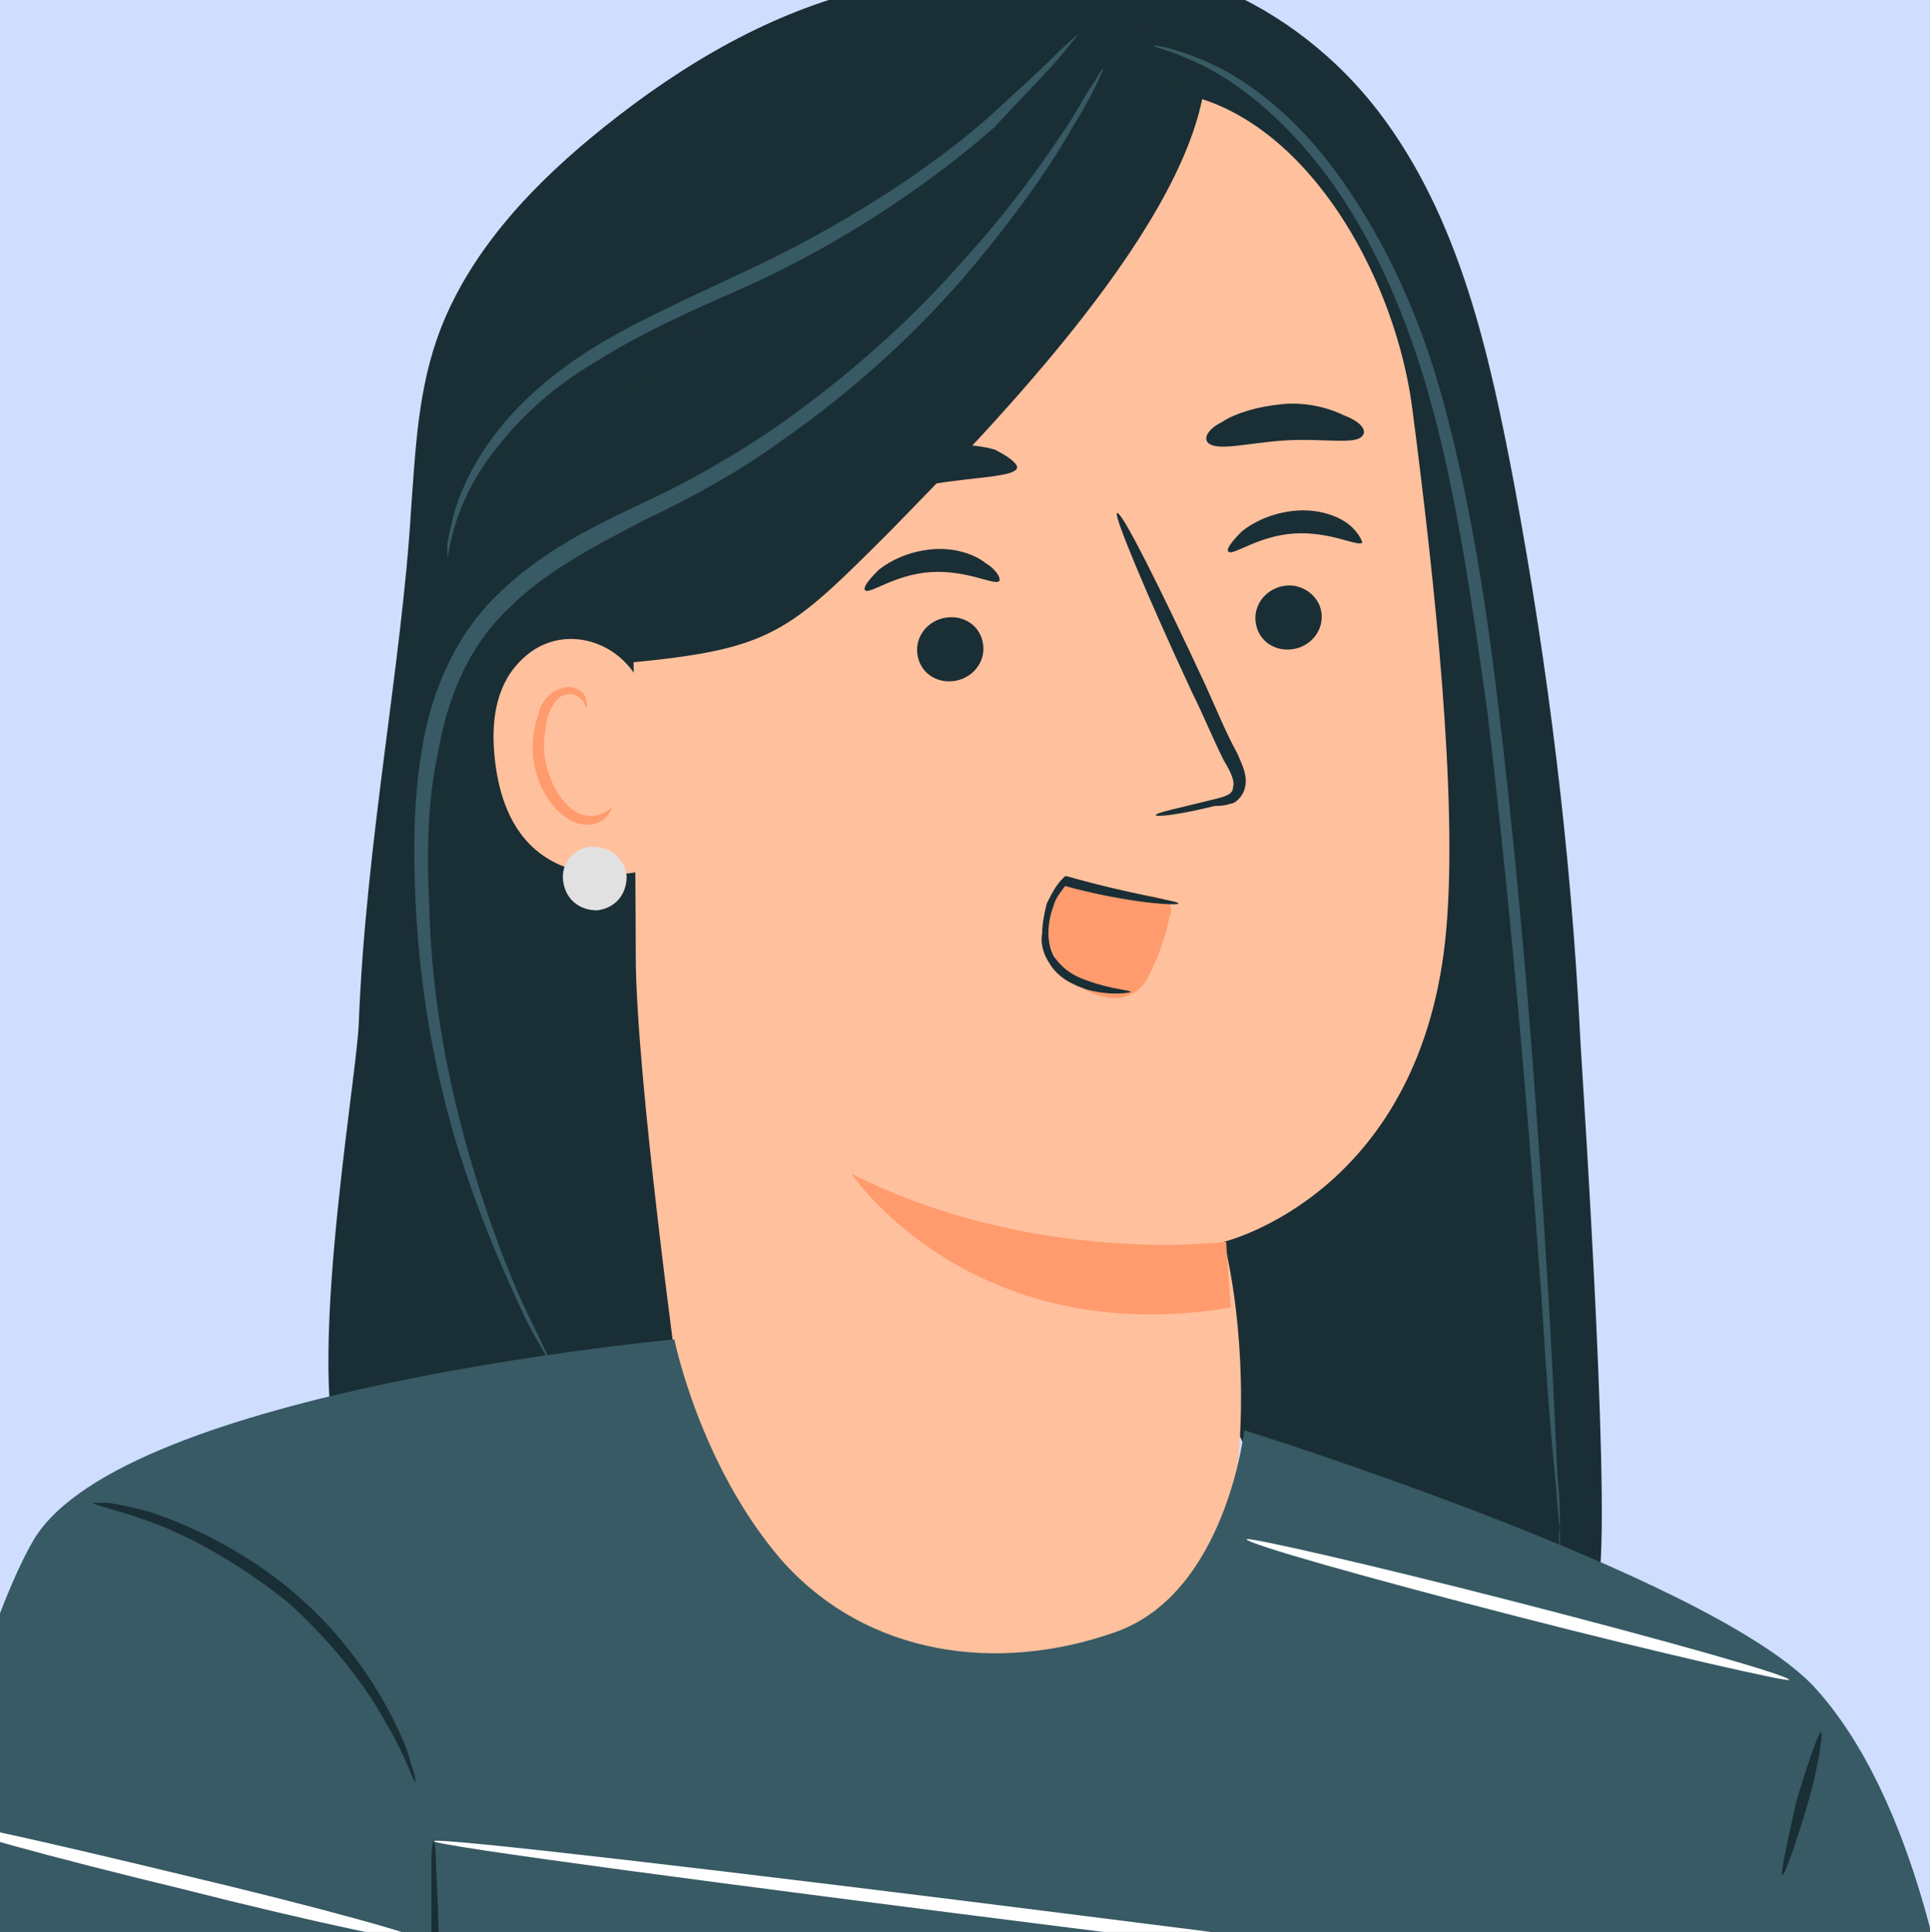 <?xml version="1.0" encoding="utf-8"?>
<!-- Generator: Adobe Illustrator 23.0.2, SVG Export Plug-In . SVG Version: 6.00 Build 0)  -->
<svg version="1.1" id="Layer_1" xmlns="http://www.w3.org/2000/svg" xmlns:xlink="http://www.w3.org/1999/xlink" x="0px" y="0px"
	 viewBox="0 0 85 85.1" enable-background="new 0 0 85 85.1" xml:space="preserve">
<rect x="0" y="0" width="85" height="85.1" fill="#808080" stroke="none"/>
<rect y="0" fill="#CFDEFF" width="85" height="85"/>
<g id="avatar">
	<path fill="#FFFFFF" d="M7.8,64.4c0,0.2,5.4,0.5,12.1,0.8c6.7,0.3,12.1,0.4,12.1,0.2c0-0.2-5.4-0.5-12.1-0.8
		C13.2,64.3,7.8,64.2,7.8,64.4"/>
	<path fill="#1A2E35" d="M66.7,21.4c-1.1-5.8-2.4-11.8-6-16.5c-3.6-4.7-9.9-7.8-15.5-5.9l-6.9,4c1.4,16,4.7,31.9,9.7,47.2
		c0.5,1.5,1,3,2.1,4.2c2.2,2.3,5.9,14.7,9,14.3c3.8-0.4,9.6,4.9,11.2,1.4c0.8-1.7-0.6-22.5-0.7-24.3C69.2,37.6,68.2,29.5,66.7,21.4"
		/>
	<path fill="#FFC09D" d="M28,11.1l21.2-7c6.9-1.2,12.1,7,13,13.9c1,7.7,2,17.1,1.5,22.9c-1,11.7-9.8,13.8-9.8,13.8
		c0,0,1,3.6,0.7,8.8c-0.5,8-5.7,10-9.9,10.3c-6.6,0.7-13.6-1.4-14.4-8l-5.8-50.3C24.4,13.4,25.9,11.5,28,11.1"/>
	<path fill="#1A2E35" d="M58.2,27c0.1,0.8-0.5,1.5-1.3,1.6c-0.8,0.1-1.5-0.4-1.6-1.2c-0.1-0.8,0.5-1.5,1.3-1.6
		C57.3,25.7,58.1,26.2,58.2,27"/>
	<path fill="#1A2E35" d="M60,23.9c-0.2,0.2-1.4-0.5-3-0.4c-1.6,0.1-2.7,1-2.9,0.8c-0.1-0.1,0.1-0.4,0.6-0.9c0.5-0.4,1.3-0.8,2.3-0.9
		c1-0.1,1.9,0.2,2.4,0.6C59.9,23.5,60,23.9,60,23.9"/>
	<path fill="#1A2E35" d="M43.3,28.4c0.1,0.8-0.5,1.5-1.3,1.6c-0.8,0.1-1.5-0.4-1.6-1.2c-0.1-0.8,0.5-1.5,1.3-1.6
		C42.5,27.1,43.2,27.6,43.3,28.4"/>
	<path fill="#1A2E35" d="M44,25.6c-0.2,0.2-1.4-0.5-3-0.4c-1.6,0.1-2.7,1-2.9,0.8c-0.1-0.1,0.1-0.4,0.6-0.9c0.5-0.4,1.3-0.8,2.3-0.9
		c1-0.1,1.9,0.2,2.4,0.6C43.9,25.1,44.1,25.5,44,25.6"/>
	<path fill="#1A2E35" d="M50.9,35.9c0-0.1,1-0.3,2.6-0.7c0.4-0.1,0.8-0.2,0.8-0.5c0.1-0.3-0.1-0.7-0.4-1.2c-0.5-1-0.9-2-1.4-3
		c-2-4.3-3.5-7.9-3.3-7.9c0.2-0.1,1.9,3.3,3.9,7.6c0.5,1.1,0.9,2.1,1.4,3c0.2,0.5,0.5,1,0.3,1.6c-0.1,0.3-0.4,0.6-0.6,0.6
		c-0.3,0.1-0.5,0.1-0.7,0.1C51.9,35.9,50.9,36,50.9,35.9"/>
	<path fill="#FF9B6C" d="M54,54.7c0,0-8.4,1.1-16.5-3c0,0,5.2,7.8,16.7,5.9L54,54.7z"/>
	<path fill="#1A2E35" d="M44.8,20.6c-0.1,0.4-1.7,0.4-3.6,0.7c-1.9,0.3-3.3,1-3.6,0.6c-0.1-0.2,0.1-0.6,0.7-1.1
		c0.6-0.5,1.5-0.9,2.6-1.1c1.1-0.2,2.2-0.1,2.9,0.1C44.4,20.1,44.8,20.4,44.8,20.6"/>
	<path fill="#1A2E35" d="M60,19.2c-0.3,0.4-1.7,0.1-3.4,0.2c-1.6,0.1-3,0.5-3.4,0.1c-0.2-0.2,0-0.6,0.6-0.9c0.6-0.4,1.6-0.7,2.7-0.8
		c1.1-0.1,2.1,0.2,2.7,0.5C60,18.6,60.2,19,60,19.2"/>
	<path fill="#1A2E35" d="M52.4,3c-0.2-0.7-0.7-1.2-1.3-1.5c-3.7-2.5-8.5-3-12.8-2c-4.3,1-8.2,3.3-11.7,6.1c-3,2.4-5.8,5.3-7.2,8.9
		c-1,2.6-1.1,5.3-1.3,8c-0.4,6.7-2,14.7-2.3,22.6c-0.1,2.6-2.6,16.7-0.5,20c1.9,3,6.7-4.6,10.2-4l4.4,0c0,0-1.9-13.8-1.9-19
		c0-3.3-0.1-11.5-0.1-14.1c0.4-0.3,1.5-0.1,1.8-0.3c1.5-0.9,2.3-3.3,3.9-4.3c1.5-0.9,3-1.8,4.3-2.8c1.5-1.2,2.9-2.6,4.3-3.9
		c1.9-1.9,3.9-3.8,5.8-5.8c1.2-1.2,2.5-2.4,3.3-3.9C52.2,5.4,53,4.7,52.4,3 M27.8,28C27.7,29.2,27.6,28.3,27.8,28"/>
	<path fill="#FFC09D" d="M28.5,31.2c-0.3-2.5-3.1-3.9-5.1-2.5c-1.1,0.8-1.9,2.2-1.6,4.8c0.8,7,7.6,4.7,7.6,4.5
		C29.3,37.8,28.9,34,28.5,31.2"/>
	<path fill="#FF9B6C" d="M26.9,35.6c0,0-0.1,0.1-0.3,0.2c-0.2,0.1-0.5,0.2-0.9,0.1c-0.8-0.2-1.5-1.3-1.7-2.5c-0.1-0.6,0-1.2,0.1-1.8
		c0.2-0.5,0.4-0.9,0.8-1c0.4-0.1,0.6,0.1,0.8,0.3c0.1,0.2,0.1,0.3,0.1,0.3c0,0,0.1-0.1,0-0.4c0-0.1-0.1-0.3-0.3-0.4
		c-0.2-0.1-0.4-0.2-0.7-0.1c-0.5,0.1-1,0.6-1.1,1.2c-0.2,0.6-0.3,1.3-0.2,2c0.2,1.4,1.1,2.6,2.1,2.8c0.5,0.1,0.9-0.1,1.1-0.3
		C26.9,35.7,27,35.6,26.9,35.6"/>
	<path fill="#E1E1E1" d="M24.8,38.8c0.1,0.8,0.7,1.3,1.5,1.3c0.8-0.1,1.3-0.7,1.3-1.5c-0.1-0.8-0.7-1.3-1.5-1.3
		C25.3,37.3,24.7,38,24.8,38.8"/>
	<path fill="#FF9B6C" d="M46.7,39.1c-0.6,0.9-0.7,2-0.3,2.9c0.4,0.9,1.2,1.7,2.2,1.9c0.4,0.1,0.8,0.1,1.2-0.1
		c0.7-0.3,0.9-1.1,1.2-1.7c0.2-0.6,0.4-1.1,0.5-1.7c0.1-0.2,0.1-0.4,0-0.6c-0.1-0.2-0.3-0.2-0.6-0.3c-1.4-0.2-2.8-0.5-4.2-0.7"/>
	<path fill="#1A2E35" d="M49.8,43.7c0,0-0.7,0.2-1.9-0.1c-0.6-0.2-1.3-0.5-1.7-1.2c-0.2-0.3-0.4-0.8-0.3-1.3c0-0.4,0.1-0.9,0.2-1.3
		c0.2-0.4,0.4-0.8,0.7-1.1l0.1-0.1l0.1,0c2.8,0.8,5,1.1,4.9,1.2c0,0.1-2.2,0-5.1-0.8l0.2-0.1c-0.2,0.3-0.5,0.6-0.6,1
		c-0.3,0.8-0.3,1.6,0,2.2c0.4,0.6,0.9,0.9,1.5,1.1C49,43.6,49.8,43.6,49.8,43.7"/>
	<path fill="#1A2E35" d="M34.7,11.1c-4.4,3.1-8.1,7.1-10.9,11.7l3.8,6.4c6.4-0.6,7.1-1.3,11.6-5.8c4.5-4.6,13.4-13.7,13.9-20.1
		C47.1,5,39.9,7.5,34.7,11.1"/>
	<path fill="#375A64" d="M24.6,60.8c0,0-0.1-0.2-0.3-0.7c-0.2-0.4-0.5-1.1-0.9-1.9c-0.8-1.6-1.8-4.1-2.7-7.2
		c-0.9-3.1-1.7-6.9-1.8-11.2c-0.1-2.1-0.1-4.4,0.4-6.7c0.4-2.3,1.3-4.6,3.1-6.3c1.7-1.7,3.9-2.8,6-3.9c2.1-1,4.1-2.1,5.9-3.4
		c3.6-2.5,6.4-5.2,8.5-7.7c2.1-2.5,3.6-4.7,4.5-6.3c0.5-0.8,0.8-1.4,1-1.8c0.2-0.4,0.3-0.7,0.3-0.7c0,0-0.2,0.2-0.4,0.6
		c-0.3,0.4-0.6,1-1.1,1.8c-1,1.5-2.5,3.7-4.7,6.1c-2.1,2.4-5,5.1-8.5,7.5c-1.8,1.2-3.7,2.3-5.9,3.3c-2.1,1-4.3,2.1-6.2,4
		c-1.8,1.8-2.8,4.2-3.2,6.6c-0.4,2.3-0.4,4.6-0.3,6.8c0.2,4.3,1,8.2,2,11.3c1,3.1,2.1,5.5,2.9,7.2c0.4,0.8,0.8,1.4,1,1.8
		C24.5,60.6,24.6,60.8,24.6,60.8"/>
	<path fill="#375A64" d="M19.7,24.5c0.1,0.1,0.1-2.2,2.2-4.8c1-1.3,2.5-2.7,4.4-3.8c1.9-1.2,4.1-2.2,6.4-3.2
		c4.7-2.1,8.6-4.9,11.1-7.1C45,4.3,46,3.3,46.6,2.6c0.6-0.7,0.9-1.1,0.9-1.1c0,0-0.4,0.3-1.1,1c-0.7,0.7-1.7,1.6-2.9,2.7
		c-2.5,2.2-6.4,4.8-11,6.9c-2.3,1.1-4.6,2.1-6.5,3.3c-1.9,1.2-3.4,2.6-4.4,4c-1,1.4-1.5,2.7-1.7,3.6c-0.1,0.5-0.2,0.8-0.2,1.1
		C19.7,24.3,19.7,24.5,19.7,24.5"/>
	<path fill="#375A64" d="M68.7,68.1c0,0,0-0.3,0-0.8c0-0.6,0-1.3-0.1-2.2c-0.1-1.9-0.2-4.6-0.4-7.9c-0.4-6.7-1-15.9-2.2-26
		c-0.6-5.1-1.4-9.9-2.6-14.1c-1.2-4.2-3.1-7.7-5-10.1c-1.9-2.4-3.9-3.7-5.3-4.3c-0.7-0.3-1.3-0.5-1.7-0.6C51,2,50.8,2,50.8,2
		c0,0.1,0.8,0.2,2.2,0.9c1.4,0.7,3.3,2.1,5.1,4.4c1.9,2.4,3.6,5.8,4.8,10c1.2,4.2,1.9,9,2.6,14c1.2,10.1,1.9,19.3,2.4,26
		c0.2,3.3,0.4,5.9,0.6,7.9c0.1,0.9,0.1,1.6,0.2,2.1C68.6,67.8,68.7,68.1,68.7,68.1"/>
	<path fill="#375A64" d="M85.9,89.3c0,0-1.3-10-6.1-15.1C75,69.3,54.8,63,54.8,63s-0.8,7.2-5.7,8.9c-5.1,1.8-10.9,1.1-14.7-3.2
		c-3.6-4.2-4.7-9.7-4.7-9.7S5.5,61.2,1.5,67.8c-3.9,6.6-9,32.3-9,32.3l22.6,4.8l-1.4,20.8l55.5,0.3l1.7-18.4l16.3,2.3L85.9,89.3z"/>
	<path fill="#1A2E35" d="M19.6,106.4c0,0,0.1-0.4,0.1-1c0-0.6,0-1.6,0-2.7c0-2.3,0-5.5-0.1-9c-0.1-3.5-0.2-6.7-0.3-9
		c0-1.1-0.1-2.1-0.1-2.7c0-0.6-0.1-1-0.1-1c0,0-0.1,0.4-0.1,1c0,0.6,0,1.6,0,2.7c0,2.3,0,5.5,0.1,9c0.1,3.5,0.2,6.7,0.3,9
		c0,1.1,0.1,2.1,0.1,2.7C19.5,106,19.6,106.4,19.6,106.4"/>
	<path fill="#1A2E35" d="M76.5,88.2c-0.1,0-1.5,4.4-3.1,10c-1.6,5.6-2.8,10.1-2.7,10.2c0.1,0,1.5-4.4,3.2-10
		C75.4,92.8,76.6,88.2,76.5,88.2"/>
	<path fill="#1A2E35" d="M4.1,66.2c0,0.1,1.1,0.3,2.7,0.9c1.6,0.6,3.8,1.8,5.9,3.5c2,1.8,3.5,3.8,4.3,5.3c0.9,1.5,1.2,2.6,1.3,2.6
		c0,0,0-0.3-0.2-0.8c-0.1-0.5-0.4-1.2-0.8-2c-0.8-1.6-2.2-3.7-4.3-5.5c-2.1-1.8-4.4-2.9-6.1-3.5c-0.9-0.3-1.6-0.4-2.1-0.5
		C4.3,66.2,4.1,66.2,4.1,66.2"/>
	<path fill="#1A2E35" d="M80.2,76.3c-0.1,0-0.6,1.4-1.1,3.1c-0.4,1.8-0.7,3.2-0.6,3.2c0.1,0,0.6-1.4,1.1-3.1
		C80.1,77.8,80.3,76.3,80.2,76.3"/>
	<path fill="#FFFFFF" d="M19.1,81.1c0,0.2,12.8,1.9,28.7,3.9c15.9,2,28.7,3.4,28.7,3.3c0-0.2-12.8-1.9-28.7-3.9
		C32,82.4,19.1,80.9,19.1,81.1"/>
	<path fill="#FFFFFF" d="M-2.5,80.3c0,0.2,4.7,1.5,10.5,2.9c5.9,1.5,10.7,2.5,10.7,2.3c0-0.2-4.7-1.5-10.6-2.9
		C2.3,81.2-2.5,80.1-2.5,80.3"/>
	<path fill="#FFFFFF" d="M-6.2,94.3c0,0.2,5.5,1.5,12.3,2.9c6.9,1.5,12.4,2.5,12.5,2.4c0-0.2-5.5-1.5-12.3-2.9
		C-0.6,95.2-6.2,94.1-6.2,94.3"/>
	<path fill="#FFFFFF" d="M54.9,67.8c0,0.2,5.3,1.7,11.9,3.4c6.6,1.7,12,2.9,12,2.8c0-0.2-5.3-1.7-11.9-3.4
		C60.3,68.9,55,67.7,54.9,67.8"/>
	<path fill="#FFFFFF" d="M20,102.2c0,0.2,11.5,1,25.7,1.8c14.2,0.8,25.7,1.4,25.7,1.2s-11.5-1-25.7-1.8C31.5,102.6,20,102,20,102.2"
		/>
	<path fill="#FFFFFF" d="M84.1,95c0-0.2-2-0.5-4.5-0.8c-2.5-0.3-4.5-0.6-4.6-0.4c0,0.2,2,0.7,4.5,1C82.1,95.2,84.1,95.2,84.1,95"/>
	<path fill="#FFFFFF" d="M20.8,119.2c0,0,0.6,0.1,1.7,0.2c1.2,0.1,2.8,0.2,4.8,0.3c4.1,0.3,9.7,0.6,15.8,1
		c6.1,0.5,11.6,0.9,15.7,1.2c1.9,0.2,3.5,0.3,4.8,0.4c1.1,0.1,1.8,0.1,1.8,0.1c0,0-0.6-0.1-1.7-0.3c-1.1-0.2-2.7-0.3-4.8-0.6
		c-4-0.4-9.6-1-15.7-1.4c-6.2-0.4-11.7-0.7-15.8-0.9c-2-0.1-3.7-0.1-4.8-0.1C21.4,119.2,20.8,119.2,20.8,119.2"/>
	<path fill="#FFC09D" d="M70.9,107.7l7.7,1l7.3-18.8l11.8,4.8c0,0-6.5,22-9.1,30.9h-24L70.9,107.7z"/>
	<path fill="#FF9B6C" d="M70.1,122.3c1.5-1.7,2.9-3.3,4-4.9c1.1-1.6,1.9-3.1,2.6-4.4c0.6-1.3,1.1-2.4,1.4-3.2
		c0.3-0.8,0.4-1.2,0.5-1.2c0,0-0.1,0.5-0.3,1.2c-0.2,0.8-0.6,1.9-1.2,3.3c-0.6,1.3-1.4,2.9-2.5,4.6c-1.1,1.6-2.5,3.3-4,5
		c-1.5,1.7-1.4,1.5-2.4,3.1l-0.6,0C68.5,124.1,68.6,124,70.1,122.3"/>
	<path fill="#FFC09D" d="M85.9,89.8c0,0,0-8.2,0.7-10.6l5.5-12.8c0,0,1.6-0.8,1.9,1.6c0.3,2.6-0.9,5.1-0.9,5.1l-0.2,3.4l2.4-1.9
		l4.5-8.5c0,0,3.1-6.2,3.9-5.2c0.8,1,0.5,3-0.8,5.6c-1.3,2.7-3.1,6.1-3.1,6.1s-0.5,1.1,1.1-0.5c1.6-1.6,5.1-9.1,5.8-10.1
		c0.7-0.9,1.7-3.7,3.3-3.1c1.6,0.6-0.4,3.9-0.4,3.9l-5,11.2c0,0,2.9-4.2,3.4-5c0.5-0.7,1.7-3.1,2.7-4.4c0.9-1.2,2-1.7,2.7-1.4
		c1.2,0.5,0.9,1.7,0.9,1.7l-5.3,9.3c0,0-2.7,4.2-2.7,4.5c0,0.3,2.3-1.4,2.3-1.4l2.2-2.9c0,0,2.4-4.3,3.7-4c1.3,0.2,1,1.2,1,1.2
		l-4.5,7.8l-6.5,8.4l-7,6.9l-4-1.3L85.9,89.8z"/>
	<path fill="#FF9B6C" d="M98.7,88.4c-0.1,0-0.2-1-0.4-2.6c-0.3-1.5-0.8-3.8-2.7-5.3c-0.8-0.7-1.8-1-2.7-1l-0.3,0l0-0.4
		c0.1-1.6,0-3.1,0.1-4.1c0-1,0.1-1.6,0.2-1.6c0.1,0,0.1,0.6,0.2,1.6c0,1,0.2,2.4,0.1,4.2l-0.3-0.4c1.1,0,2.2,0.4,3.1,1.1
		c1,0.8,1.7,1.9,2.1,2.9c0.4,1,0.5,2,0.6,2.9C98.9,87.4,98.8,88.4,98.7,88.4"/>
	<path fill="#FFC09D" d="M17.4,105.4l1.9,20.1H0.2c-0.8-2.9-3.6-24.6-3.6-24.6L17.4,105.4z"/>
</g>
</svg>
